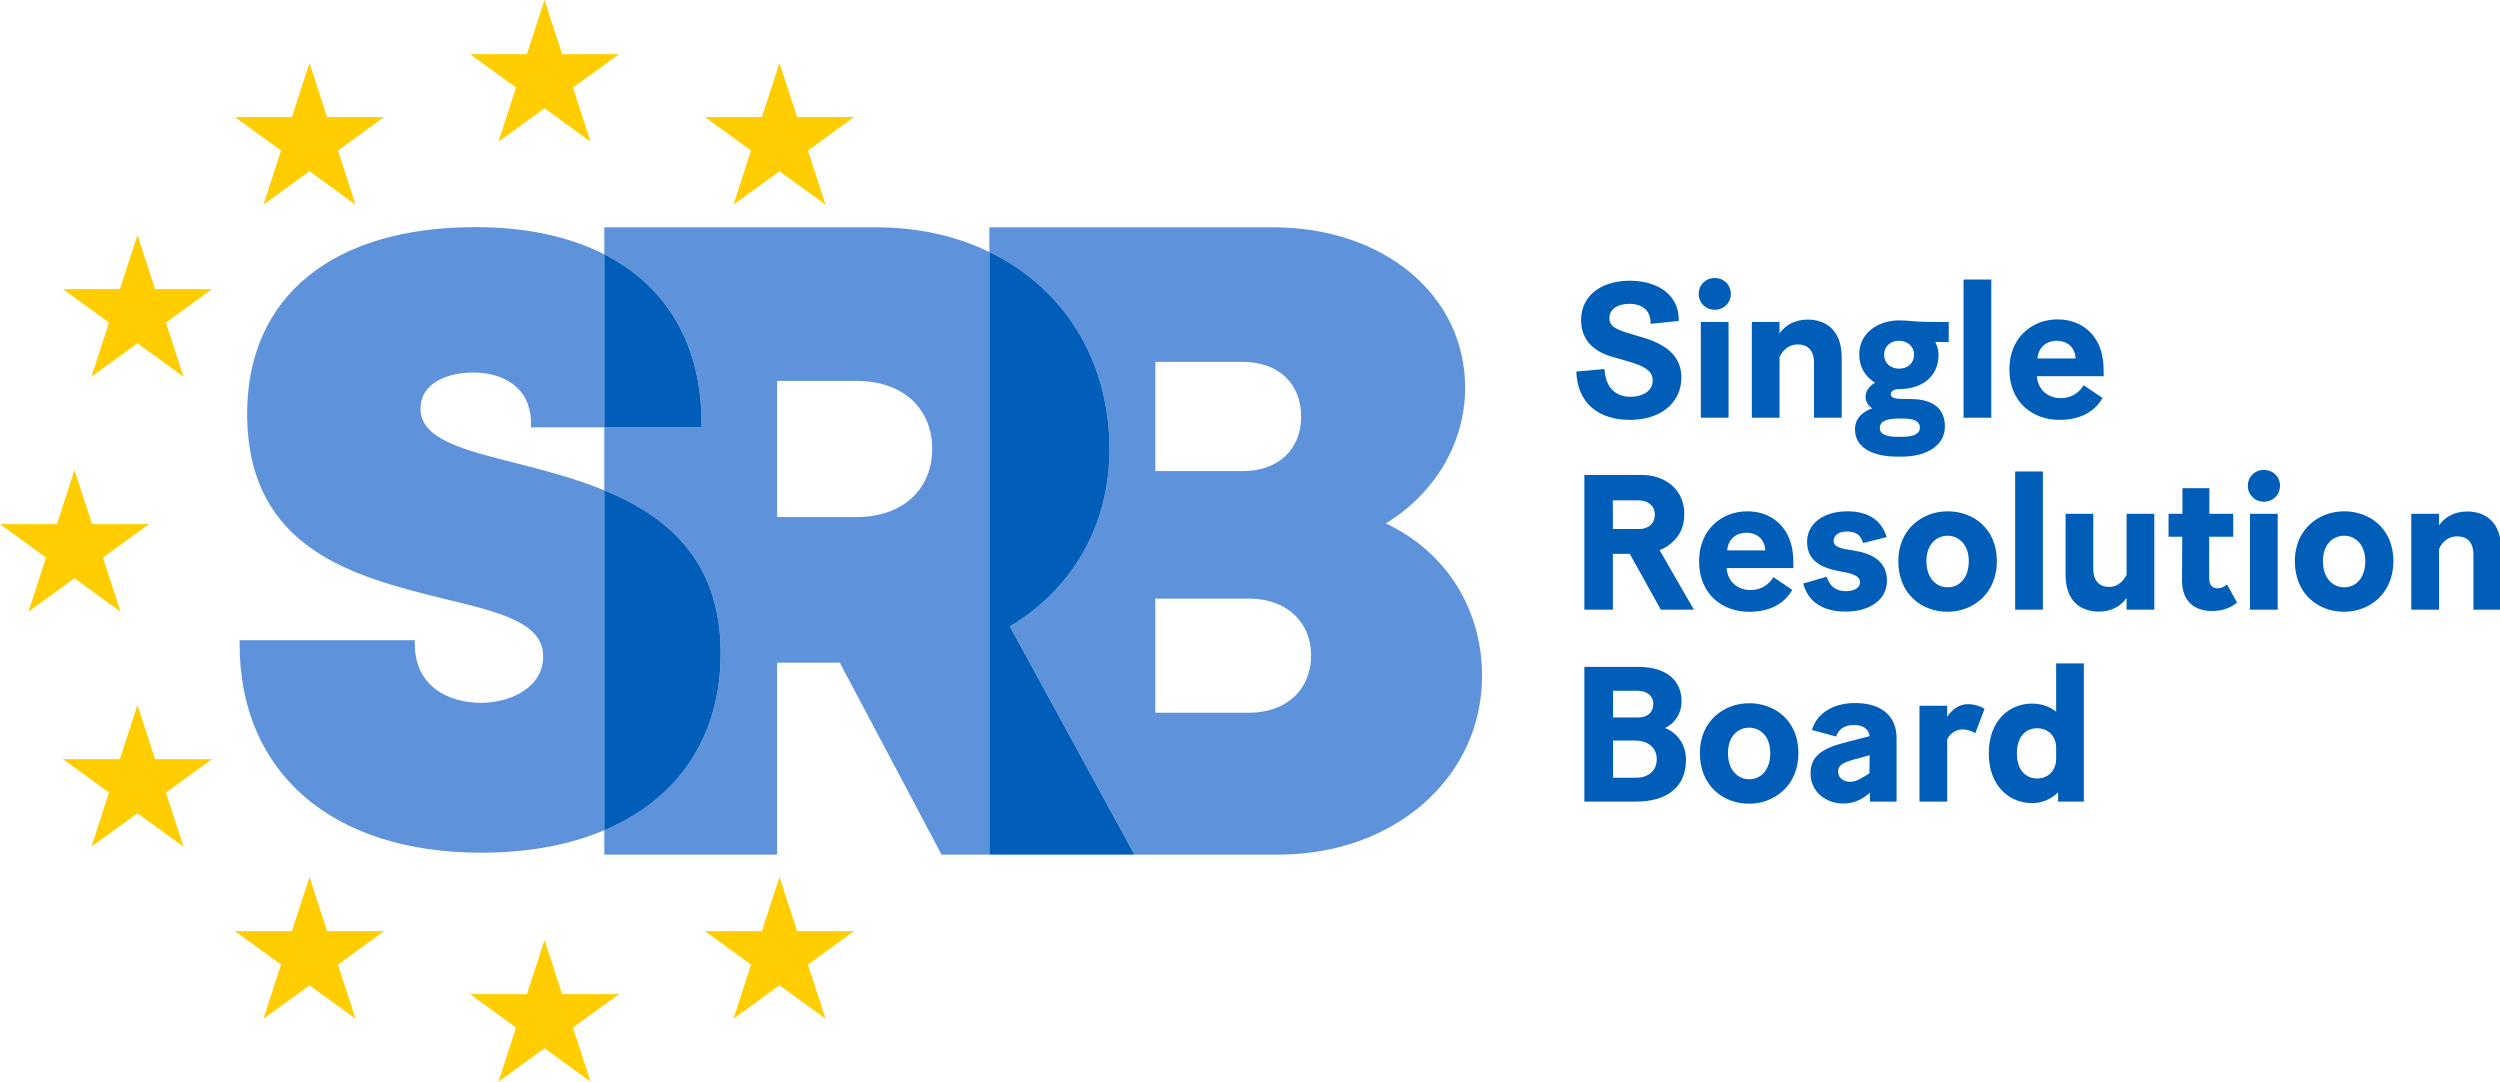 <svg width="164" height="71" xmlns="http://www.w3.org/2000/svg" xmlns:xlink="http://www.w3.org/1999/xlink" xml:space="preserve" overflow="hidden"><defs><clipPath id="clip0"><rect x="487" y="284" width="164" height="71"/></clipPath></defs><g clip-path="url(#clip0)" transform="translate(-487 -284)"><path d="M103.404 24.375 105.26 24.21C105.298 25.448 106.031 26.029 106.94 26.029 107.786 26.029 108.417 25.637 108.417 24.955 108.417 24.337 107.887 24.008 106.725 23.68L105.828 23.427C104.288 22.998 103.72 22.089 103.72 20.978 103.72 19.463 104.97 18.415 106.902 18.415 108.833 18.415 110.109 19.412 110.122 20.902L110.122 21.054 108.278 21.243 108.278 21.129C108.253 20.309 107.672 19.93 106.889 19.93 106.069 19.93 105.576 20.321 105.576 20.864 105.576 21.319 105.842 21.559 106.801 21.85L107.811 22.152C109.503 22.657 110.298 23.503 110.298 24.766 110.298 26.407 108.96 27.544 106.927 27.544 104.869 27.544 103.48 26.458 103.404 24.375M111.435 19.273C111.435 18.693 111.889 18.238 112.483 18.238 113.089 18.238 113.543 18.693 113.543 19.273 113.543 19.867 113.089 20.321 112.483 20.321 111.889 20.321 111.435 19.867 111.435 19.273M111.573 21.117 113.392 21.117 113.392 27.405 111.573 27.405 111.573 21.117ZM116.738 23.427 116.738 27.404 114.92 27.404 114.92 21.117 116.738 21.117 116.738 21.875C117.13 21.319 117.748 20.966 118.582 20.966 119.87 20.966 120.817 21.748 120.817 23.453L120.817 27.405 118.999 27.405 118.999 23.819C118.999 22.948 118.569 22.594 117.913 22.594 117.433 22.594 116.978 22.885 116.738 23.427M124.744 29.955 124.466 29.955C122.837 29.955 121.688 29.362 121.688 28.175 121.688 27.493 122.117 27.039 122.812 26.786 122.547 26.609 122.382 26.344 122.382 26.029 122.382 25.637 122.622 25.334 123.001 25.107 122.382 24.728 121.966 24.096 121.966 23.251 121.966 21.824 123.228 21.016 124.592 21.016L124.618 21.016C125.237 21.016 125.527 21.117 126.537 21.117L127.837 21.117 127.837 22.443 126.953 22.43C127.092 22.708 127.168 22.998 127.168 23.276 127.168 24.728 126.057 25.524 124.593 25.524 124.176 25.524 124.037 25.7 124.037 25.852 124.037 26.054 124.214 26.155 124.719 26.167L125.451 26.18C126.865 26.205 127.585 26.862 127.585 27.973 127.585 29.198 126.436 29.955 124.744 29.955M124.782 28.655C125.552 28.655 125.943 28.453 125.943 28.049 125.943 27.619 125.527 27.455 124.82 27.455L124.454 27.455C123.721 27.468 123.317 27.657 123.317 28.074 123.317 28.491 123.734 28.655 124.491 28.655L124.782 28.655ZM124.579 24.185C125.161 24.185 125.564 23.806 125.564 23.264 125.564 22.746 125.148 22.354 124.58 22.354 123.986 22.354 123.595 22.746 123.595 23.264 123.595 23.806 124.012 24.185 124.58 24.185M128.809 18.339 130.628 18.339 130.628 27.405 128.809 27.405ZM135.098 27.544C133.355 27.544 131.815 26.407 131.815 24.223 131.815 22.165 133.292 20.952 134.972 20.952 136.702 20.952 137.926 22.14 137.99 24.033 138.002 24.412 138.002 24.577 138.002 24.677L133.621 24.677C133.684 25.574 134.353 26.117 135.186 26.117 135.83 26.117 136.36 25.814 136.688 25.271L137.926 26.104C137.421 27.001 136.474 27.544 135.098 27.544M133.658 23.516 136.159 23.516C136.121 22.72 135.54 22.354 134.921 22.354 134.302 22.354 133.722 22.733 133.658 23.516M106.914 36.332 105.803 36.332 105.803 39.993 103.935 39.993 103.935 31.156 107.685 31.156C109.263 31.156 110.488 32.14 110.488 33.693 110.488 34.426 110.299 34.969 109.806 35.474 109.554 35.739 109.225 35.953 108.872 36.093L111.12 39.994 108.948 39.994 106.915 36.333ZM105.803 34.704 107.52 34.704C108.139 34.704 108.556 34.35 108.556 33.744 108.556 33.189 108.114 32.822 107.496 32.822L105.803 32.822 105.803 34.704ZM114.743 40.133C113.001 40.133 111.46 38.997 111.46 36.812 111.46 34.754 112.938 33.542 114.617 33.542 116.347 33.542 117.572 34.729 117.635 36.623 117.647 37.002 117.647 37.165 117.647 37.267L113.266 37.267C113.329 38.163 113.998 38.706 114.832 38.706 115.475 38.706 116.005 38.403 116.334 37.86L117.571 38.694C117.066 39.59 116.119 40.133 114.743 40.133M113.304 36.105 115.804 36.105C115.766 35.31 115.185 34.944 114.566 34.944 113.948 34.943 113.367 35.322 113.304 36.105M118.292 38.277 119.832 37.835C120.021 38.453 120.437 38.782 121.082 38.782 121.6 38.782 122.016 38.593 122.016 38.188 122.016 37.772 121.486 37.608 120.716 37.481 119.428 37.254 118.544 36.749 118.544 35.549 118.544 34.324 119.655 33.542 121.183 33.542 122.698 33.542 123.481 34.261 123.759 35.233L122.218 35.625C122.079 35.095 121.726 34.867 121.17 34.867 120.627 34.867 120.286 35.107 120.286 35.474 120.286 35.89 120.766 35.991 121.549 36.105 122.786 36.294 123.784 36.8 123.784 38.1 123.784 39.325 122.673 40.121 121.082 40.121 119.567 40.121 118.607 39.476 118.292 38.277M124.529 36.812C124.529 34.691 126.133 33.542 127.762 33.542 129.454 33.542 130.994 34.678 130.994 36.812 130.994 38.959 129.403 40.133 127.762 40.133 126.07 40.133 124.529 38.971 124.529 36.812M129.151 36.812C129.151 35.714 128.494 35.145 127.762 35.145 127.03 35.145 126.373 35.701 126.373 36.812 126.373 37.936 127.03 38.529 127.762 38.529 128.507 38.529 129.151 37.948 129.151 36.812M132.194 30.928 134.012 30.928 134.012 39.994 132.194 39.994ZM139.505 39.224C139.101 39.779 138.507 40.121 137.687 40.121 136.436 40.121 135.502 39.375 135.502 37.709L135.502 33.706 137.32 33.706 137.32 37.33C137.32 38.176 137.8 38.504 138.368 38.504 138.81 38.504 139.252 38.226 139.504 37.709L139.504 33.706 141.322 33.706 141.322 39.994 139.504 39.994 139.504 39.224 139.505 39.224ZM145.111 40.082C143.987 40.082 143.141 39.477 143.141 38.075L143.154 35.209 142.257 35.209 142.257 33.706 143.167 33.706 143.167 32.027 144.934 32.027 144.934 33.706 146.5 33.706 146.5 35.209 144.921 35.209 144.921 37.898C144.921 38.454 145.174 38.593 145.49 38.593 145.717 38.593 145.906 38.492 146.096 38.34L146.752 39.527C146.349 39.868 145.793 40.082 145.111 40.082M147.46 31.863C147.46 31.282 147.914 30.827 148.507 30.827 149.114 30.827 149.568 31.282 149.568 31.863 149.568 32.456 149.114 32.911 148.507 32.911 147.914 32.911 147.46 32.456 147.46 31.863M147.599 33.706 149.416 33.706 149.416 39.994 147.599 39.994 147.599 33.706ZM150.541 36.812C150.541 34.691 152.145 33.542 153.773 33.542 155.465 33.542 157.006 34.678 157.006 36.812 157.006 38.959 155.415 40.133 153.773 40.133 152.082 40.133 150.541 38.971 150.541 36.812M155.163 36.812C155.163 35.714 154.506 35.145 153.773 35.145 153.041 35.145 152.385 35.701 152.385 36.812 152.385 37.936 153.041 38.529 153.773 38.529 154.519 38.529 155.163 37.948 155.163 36.812M159.998 36.017 159.998 39.994 158.18 39.994 158.18 33.706 159.998 33.706 159.998 34.464C160.39 33.908 161.008 33.555 161.842 33.555 163.13 33.555 164.077 34.337 164.077 36.042L164.077 39.994 162.258 39.994 162.258 36.408C162.258 35.537 161.829 35.184 161.173 35.184 160.693 35.184 160.238 35.474 159.998 36.017M103.935 52.584 103.935 43.745 107.457 43.745C109.25 43.745 110.311 44.591 110.311 46.005 110.311 46.8 109.869 47.457 109.225 47.76 110.033 48.063 110.601 48.846 110.601 49.856 110.601 51.611 109.376 52.584 107.331 52.584L103.935 52.584ZM105.816 47.066 107.47 47.066C108.064 47.066 108.455 46.737 108.455 46.182 108.455 45.601 107.988 45.311 107.394 45.311L105.816 45.311 105.816 47.066ZM107.306 51.018C108.139 51.018 108.682 50.563 108.682 49.806 108.682 49.035 108.101 48.581 107.268 48.581L105.816 48.581 105.816 51.018 107.306 51.018ZM111.511 49.402C111.511 47.28 113.115 46.132 114.743 46.132 116.435 46.132 117.976 47.268 117.976 49.402 117.976 51.548 116.384 52.723 114.743 52.723 113.052 52.722 111.511 51.561 111.511 49.402M116.132 49.402C116.132 48.303 115.475 47.735 114.743 47.735 114.011 47.735 113.355 48.291 113.355 49.402 113.355 50.525 114.011 51.119 114.743 51.119 115.488 51.119 116.132 50.538 116.132 49.402M120.931 52.71C119.782 52.71 118.771 51.952 118.771 50.727 118.771 49.641 119.503 49.111 120.905 48.745L122.647 48.29C122.584 47.798 122.193 47.558 121.612 47.558 121.019 47.558 120.615 47.823 120.45 48.316L118.86 47.886C119.213 46.724 120.337 46.119 121.688 46.119 123.379 46.119 124.415 46.927 124.415 48.429L124.415 52.583 122.672 52.583 122.66 52.003 122.622 52.041C122.092 52.483 121.574 52.71 120.931 52.71M122.294 50.942 122.635 50.728 122.648 49.541 121.637 49.818C120.905 50.02 120.577 50.197 120.577 50.614 120.577 51.068 120.981 51.283 121.36 51.283 121.676 51.283 121.928 51.169 122.294 50.942M127.737 48.505 127.737 52.584 125.918 52.584 125.918 46.295 127.737 46.295 127.737 47.028C128.027 46.573 128.494 46.194 129.087 46.194 129.58 46.194 129.972 46.358 130.186 46.497L129.58 48.101C129.315 47.937 129.025 47.849 128.734 47.849 128.292 47.849 127.9 48.139 127.737 48.505M135.01 51.978C134.558 52.43 133.945 52.685 133.305 52.684 131.84 52.684 130.464 51.586 130.464 49.414 130.464 47.255 131.828 46.157 133.292 46.157 133.936 46.157 134.479 46.359 134.883 46.687L134.883 43.518 136.701 43.518 136.701 52.584 135.01 52.584 135.01 51.978ZM134.883 49.793 134.883 49.023C134.87 48.265 134.341 47.773 133.633 47.773 132.926 47.773 132.307 48.278 132.307 49.414 132.307 50.563 132.926 51.068 133.633 51.068 134.316 51.068 134.87 50.601 134.883 49.793" fill="#005EB8" transform="matrix(1 0 0 1 487 284)"/><path d="M35.719 0 34.566 3.551 30.832 3.551 33.853 5.745 32.699 9.296 35.719 7.101 38.739 9.296 37.586 5.745 40.606 3.551 36.873 3.551ZM36.873 65.215 35.72 61.664 34.566 65.215 30.832 65.215 33.853 67.41 32.699 70.96 35.72 68.766 38.74 70.96 37.586 67.41 40.606 65.215ZM4.887 37.934 7.908 40.128 6.754 36.577 9.774 34.383 6.041 34.383 4.887 30.832 3.734 34.383 0 34.383 3.02 36.577 1.867 40.128ZM20.303 4.131 19.15 7.681 15.416 7.681 18.436 9.876 17.283 13.427 20.303 11.232 23.324 13.427 22.17 9.876 25.191 7.681 21.457 7.681ZM9.018 15.416 7.864 18.967 4.131 18.967 7.151 21.161 5.998 24.712 9.018 22.518 12.038 24.712 10.885 21.161 13.905 18.967 10.172 18.967ZM10.172 49.799 9.018 46.248 7.864 49.799 4.131 49.799 7.151 51.993 5.997 55.544 9.018 53.35 12.038 55.544 10.885 51.993 13.905 49.799ZM21.457 61.084 20.303 57.533 19.149 61.084 15.416 61.084 18.436 63.279 17.283 66.829 20.303 64.635 23.324 66.829 22.17 63.279 25.19 61.084ZM51.135 4.131 49.982 7.681 46.248 7.681 49.269 9.876 48.115 13.427 51.135 11.232 54.156 13.427 53.002 9.876 56.023 7.681 52.289 7.681ZM52.289 61.084 51.135 57.533 49.982 61.084 46.248 61.084 49.269 63.279 48.115 66.829 51.135 64.635 54.156 66.829 53.002 63.279 56.023 61.084Z" fill="#FFCD00" transform="matrix(1 0 0 1 487 284)"/><path d="M33.987 30.417 33.919 30.4C30.38 29.51 27.585 28.807 27.585 26.813 27.585 25.06 29.453 24.438 31.054 24.438 32.881 24.438 34.834 25.316 34.834 27.779L34.834 28.031 39.642 28.031 39.642 16.684C37.357 15.52 34.511 14.899 31.182 14.899 21.81 14.899 16.214 19.471 16.214 27.13 16.214 36.072 23.314 37.835 29.017 39.253L29.252 39.31C32.817 40.174 35.633 40.857 35.633 43.059 35.633 45.059 33.564 46.106 31.522 46.106 29.534 46.106 27.212 45.097 27.212 42.251L27.212 41.999 15.717 41.999 15.717 42.251C15.717 50.693 21.785 55.937 31.553 55.937 34.65 55.937 37.371 55.424 39.642 54.465L39.642 32.165C37.756 31.391 35.767 30.876 33.987 30.417M57.478 14.911 39.642 14.911 39.642 16.684C43.735 18.769 46.023 22.603 46.023 27.778L46.023 28.031 39.642 28.031 39.642 32.165C43.697 33.831 47.277 36.705 47.277 42.854 47.277 48.347 44.483 52.421 39.642 54.465L39.642 56.062 50.979 56.062 50.979 43.47 55.09 43.47 61.766 56.061 64.904 56.061 64.904 16.531C62.742 15.484 60.228 14.911 57.478 14.911M56.158 33.921 50.979 33.921 50.979 24.985 56.158 24.985C59.327 24.985 61.151 26.868 61.151 29.44 61.151 32.012 59.327 33.921 56.158 33.921" fill="#5E93DB" transform="matrix(1 0 0 1 487 284)"/><path d="M46.023 28.031 46.023 27.779C46.023 22.603 43.735 18.769 39.642 16.684L39.642 28.031 46.023 28.031ZM47.276 42.854C47.276 36.705 43.697 33.831 39.642 32.165L39.642 54.465C44.483 52.421 47.276 48.347 47.276 42.854" fill="#005EB8" transform="matrix(1 0 0 1 487 284)"/><path d="M90.911 34.333 90.91 34.332C94.053 32.428 96.113 29.12 96.113 25.442 96.113 19.363 90.788 14.911 83.492 14.911L64.904 14.911 64.904 16.531C69.718 18.86 72.781 23.538 72.781 29.474 72.781 34.524 70.314 38.662 66.249 41.096L74.42 56.062 83.871 56.062C91.468 56.062 97.222 51.011 97.222 44.344 97.221 39.853 94.788 36.171 90.911 34.333M75.79 23.738 81.519 23.738C83.89 23.738 85.353 25.184 85.353 27.32L85.354 27.32C85.354 29.456 83.891 30.903 81.52 30.903L75.79 30.903 75.79 23.737ZM81.948 46.754 75.79 46.754 75.79 39.27 81.948 39.27C84.403 39.27 86.008 40.81 86.008 42.995 86.008 45.215 84.403 46.754 81.948 46.754" fill="#5E93DB" transform="matrix(1 0 0 1 487 284)"/><path d="M72.781 29.474C72.781 23.538 69.718 18.86 64.904 16.53L64.904 56.062 74.42 56.062 66.248 41.096C70.314 38.662 72.781 34.524 72.781 29.474" fill="#005EB8" transform="matrix(1 0 0 1 487 284)"/></g></svg>